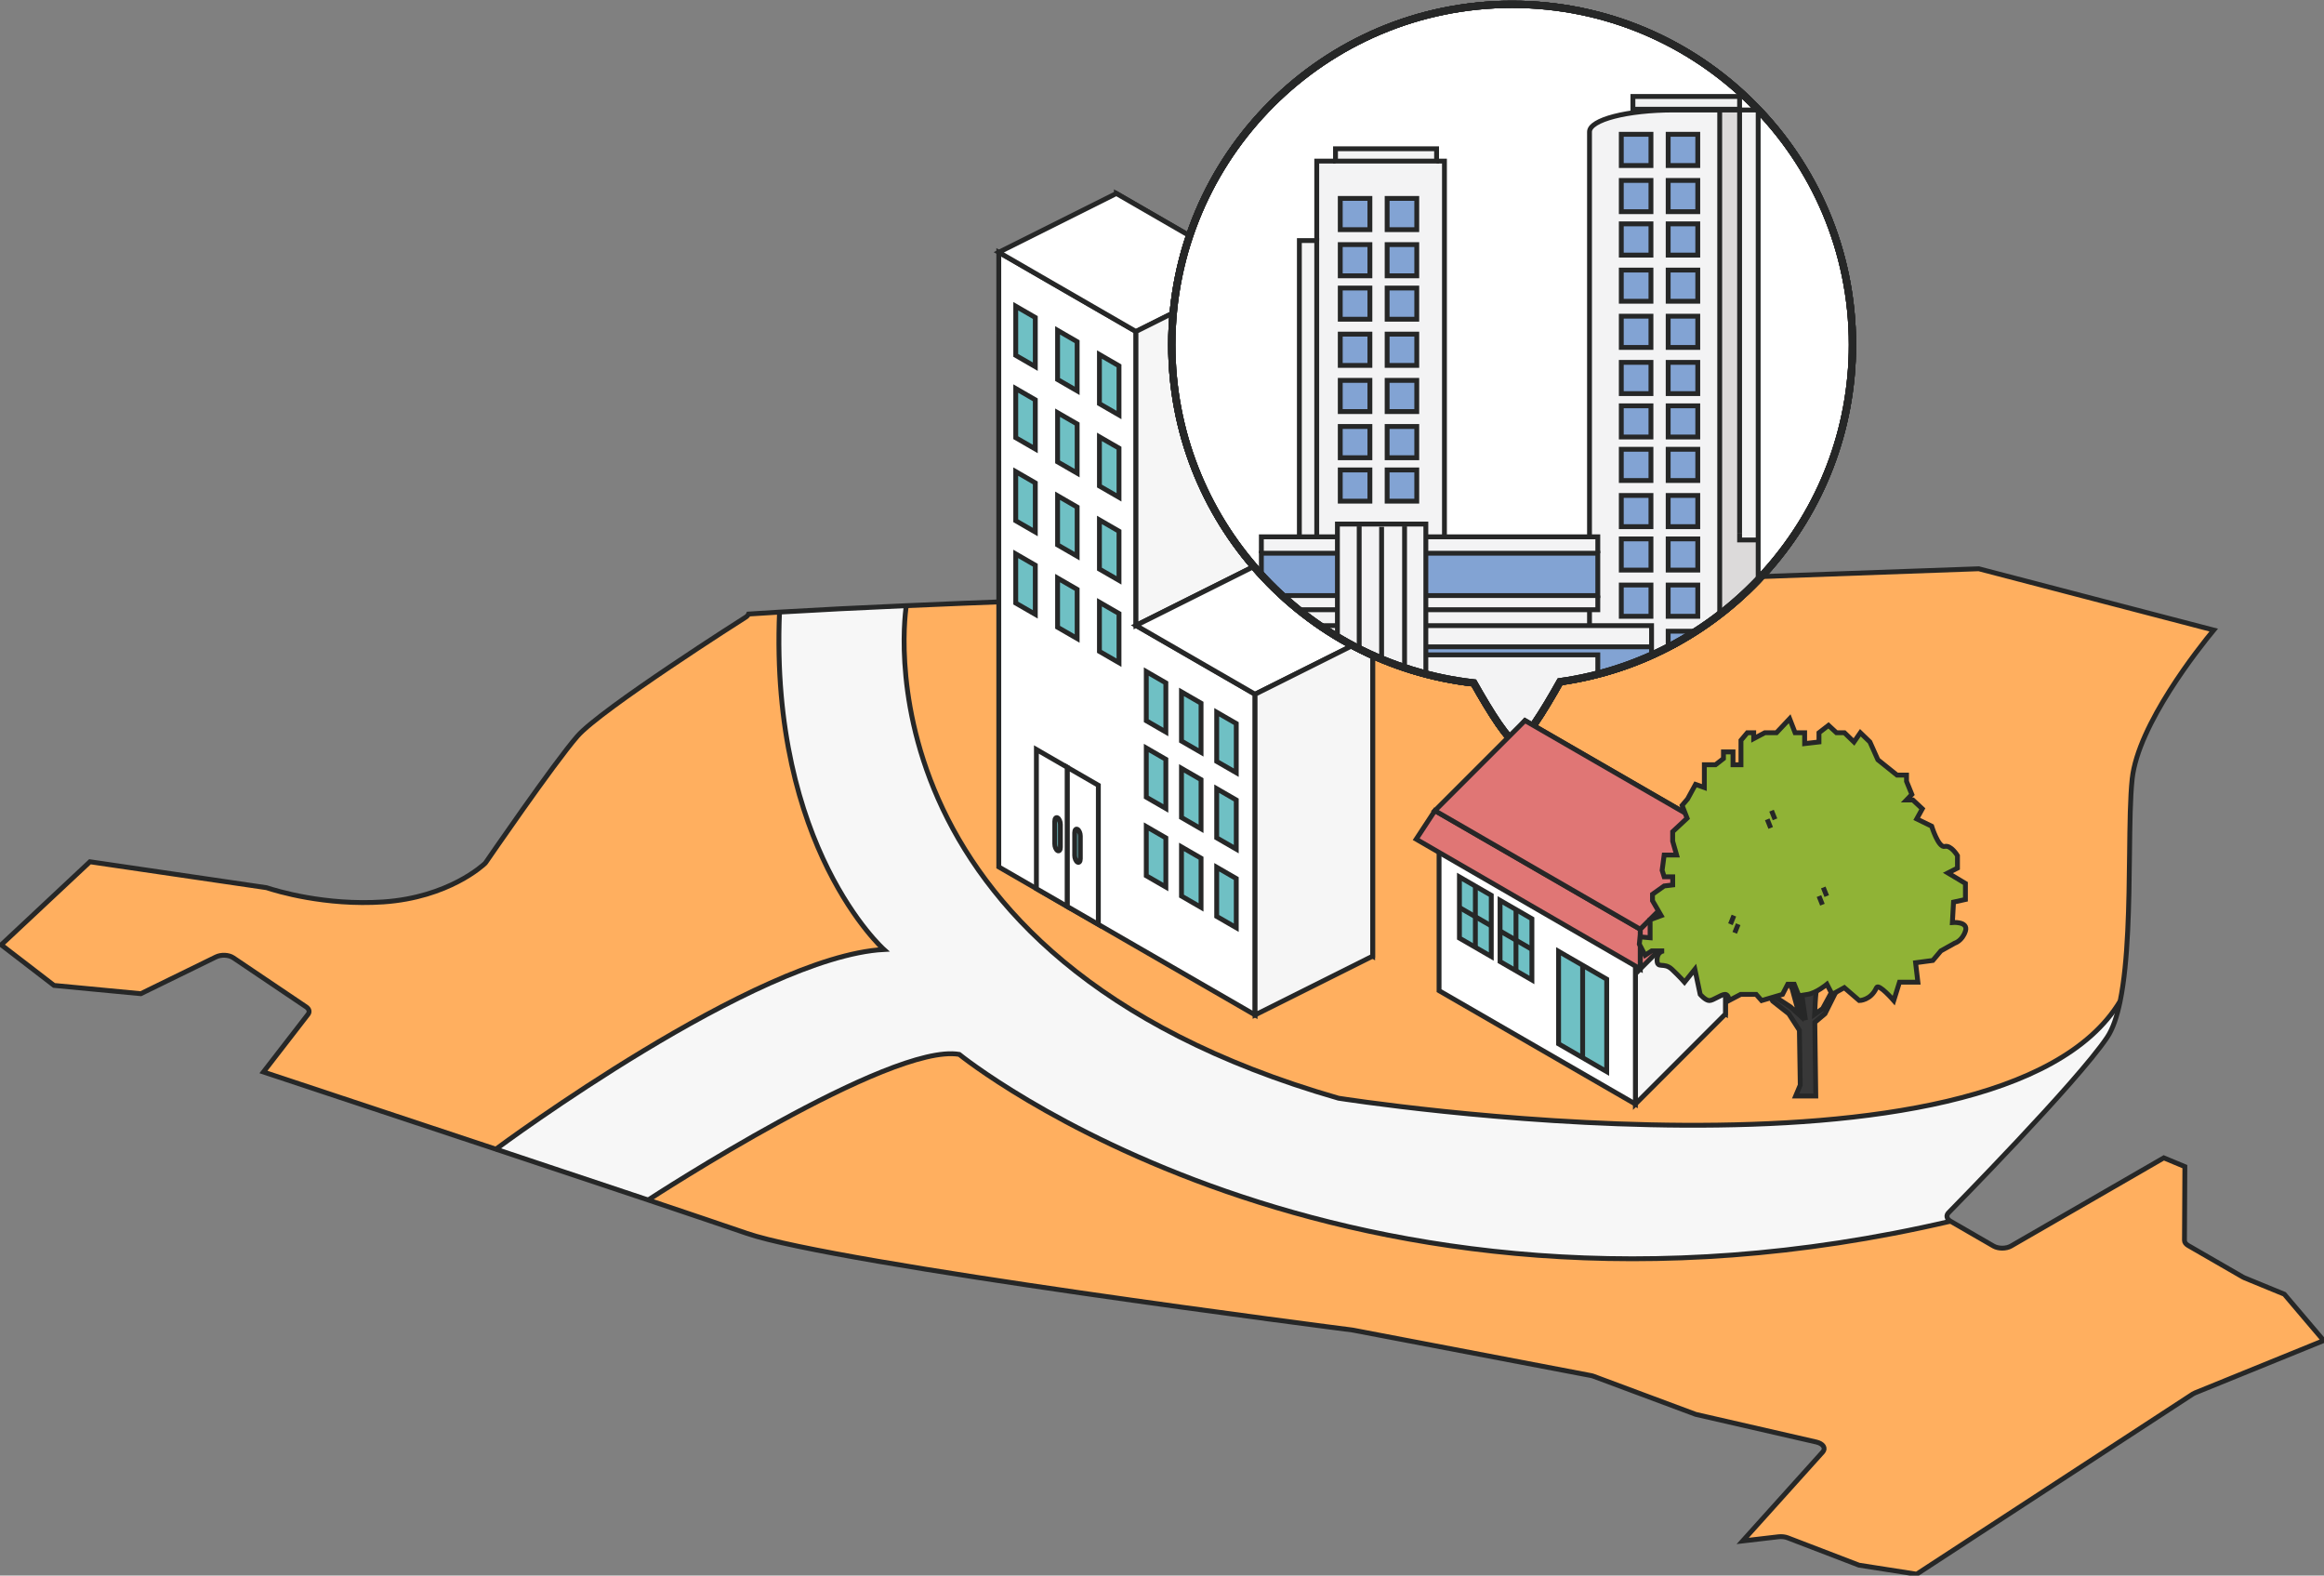 <?xml version="1.0" encoding="utf-8"?>
<!-- Generator: Adobe Illustrator 14.0.0, SVG Export Plug-In  -->
<!DOCTYPE svg PUBLIC "-//W3C//DTD SVG 1.1//EN" "http://www.w3.org/Graphics/SVG/1.1/DTD/svg11.dtd">
<svg version="1.1"
	 xmlns="http://www.w3.org/2000/svg" xmlns:xlink="http://www.w3.org/1999/xlink" xmlns:a="http://ns.adobe.com/AdobeSVGViewerExtensions/3.0/"
	 x="0px" y="0px" width="478px" height="324px" viewBox="0.521 -0.135 478 324" enable-background="new 0.521 -0.135 478 324"
	 xml:space="preserve">
<rect x="0.521" y="-0.135" width="478" height="324" fill="#808080" stroke="none"/>
<defs>
</defs>
<g id="XMLID_2_">
	<g>
		<path fill="#FFAF5F" d="M470.361,266.005l8.09,9.53l-26.46,10.76c-0.17,0.07-0.31,0.141-0.45,0.23l-56.81,37.05l-11.851-1.85
			l-14.67-5.63c-0.56-0.21-1.25-0.29-1.909-0.21l-7.351,0.859l16.47-18.3c0.33-0.37,0.381-0.8,0.131-1.19
			c-0.25-0.39-0.771-0.689-1.431-0.85l-24.81-5.69l-21.061-7.85c-0.18-0.06-0.37-0.12-0.58-0.15l-48.83-9.319
			c-0.079-0.021-0.17-0.03-0.25-0.04c-1.06-0.141-106.279-13.58-124.479-19.87c-4.14-1.43-11.43-3.89-20.27-6.86
			c0.9-0.59,49.77-32.39,63.98-29.939c0,0,78.27,63.63,203.88,34.31l8.851,5.11c0.989,0.569,2.6,0.569,3.6-0.01l31.42-18.131
			l4.33,1.801l-0.08,15.17c0,0.39,0.27,0.76,0.74,1.04l11.25,6.489c0.1,0.061,0.2,0.11,0.319,0.16L470.361,266.005z"/>
		<path fill="#FFAF5F" d="M407.512,116.826l48.319,12.61c-2.95,3.57-15.569,19.4-16.77,30.63c-0.4,3.77-0.471,9.21-0.54,15.5
			c-0.12,10.1-0.25,21.979-1.931,30.17c-24.899,41.439-160.77,19.96-160.77,19.96c-101-29.03-88.89-101.28-88.89-101.28
			c29.57-1.31,65.32-2.39,93.331-3.03L407.512,116.826z"/>
		<path fill="#F7F7F7" d="M436.591,205.736c-0.64,3.13-1.5,5.71-2.67,7.45c-6.17,9.21-32.359,35.779-32.619,36.05
			c-0.57,0.57-0.4,1.29,0.399,1.76c-125.61,29.32-203.88-34.31-203.88-34.31c-14.21-2.45-63.08,29.35-63.98,29.939
			c-9.35-3.12-20.42-6.819-31.33-10.45c0.86-0.64,53.53-39.63,79.81-41.06c0,0-23.5-20.94-21.47-69.38
			c7.75-0.46,16.6-0.91,26.08-1.32c0,0-12.11,72.25,88.89,101.28C275.821,225.696,411.691,247.175,436.591,205.736z"/>
		<path fill="#FFAF5F" d="M160.851,125.736c-2.03,48.439,21.47,69.38,21.47,69.38c-26.28,1.43-78.95,40.42-79.81,41.06
			c-0.01,0-0.01,0-0.01,0c-21.04-7-41.47-13.77-47.8-15.869l9.16-11.841c0.41-0.52,0.26-1.119-0.38-1.55l-14.99-10.1
			c-0.92-0.62-2.5-0.69-3.57-0.16l-15.44,7.55l-17.85-1.7l-10.86-8.35l18.25-17.08l36.32,5.33c2.02,0.67,12.05,3.73,24.01,2.93
			c13.47-0.92,20.59-7.609,20.89-7.89c0.07-0.07,0.13-0.15,0.19-0.22c0.14-0.2,13.91-20.291,18.85-25.97
			c4.83-5.55,34.31-24.29,34.61-24.47c0.3-0.19,0.49-0.42,0.59-0.65C156.511,126.006,158.631,125.866,160.851,125.736z"/>
	</g>
	<g>
		<path fill="none" stroke="#262727" d="M102.511,236.175c10.91,3.631,21.98,7.33,31.33,10.45c8.84,2.971,16.13,5.431,20.27,6.86
			c18.2,6.29,123.42,19.729,124.479,19.87c0.08,0.01,0.171,0.02,0.25,0.04l48.83,9.319c0.21,0.03,0.4,0.091,0.58,0.15l21.061,7.85
			l24.81,5.69c0.66,0.16,1.181,0.46,1.431,0.85c0.25,0.391,0.199,0.82-0.131,1.19l-16.47,18.3l7.351-0.859
			c0.659-0.08,1.35,0,1.909,0.21l14.67,5.63l11.851,1.85l56.81-37.05c0.141-0.09,0.28-0.16,0.45-0.23l26.46-10.76l-8.09-9.53
			l-8.23-3.38c-0.119-0.05-0.22-0.1-0.319-0.16l-11.25-6.489c-0.471-0.28-0.74-0.65-0.74-1.04l0.08-15.17l-4.33-1.801l-31.42,18.131
			c-1,0.579-2.61,0.579-3.6,0.01l-8.851-5.11c-0.8-0.47-0.97-1.189-0.399-1.76c0.26-0.271,26.449-26.84,32.619-36.05
			c1.17-1.74,2.03-4.32,2.67-7.45c1.681-8.19,1.811-20.07,1.931-30.17c0.069-6.29,0.14-11.73,0.54-15.5
			c1.2-11.23,13.819-27.06,16.77-30.63l-48.319-12.61l-127.25,4.56c-28.011,0.64-63.76,1.72-93.331,3.03
			c-9.48,0.41-18.33,0.86-26.08,1.32c-2.22,0.13-4.34,0.27-6.37,0.4c-0.1,0.23-0.29,0.46-0.59,0.65
			c-0.3,0.18-29.78,18.92-34.61,24.47c-4.94,5.68-18.71,25.77-18.85,25.97c-0.06,0.069-0.12,0.149-0.19,0.22
			c-0.3,0.28-7.42,6.97-20.89,7.89c-11.96,0.801-21.99-2.26-24.01-2.93l-36.32-5.33l-18.25,17.08l10.86,8.35l17.85,1.7l15.44-7.55
			c1.07-0.53,2.65-0.46,3.57,0.16l14.99,10.1c0.64,0.431,0.79,1.03,0.38,1.55l-9.16,11.841c6.33,2.1,26.76,8.869,47.8,15.869"/>
		<path fill="none" stroke="#262727" d="M186.931,124.416c0,0-12.11,72.25,88.89,101.28c0,0,135.87,21.479,160.77-19.96"/>
		<path fill="none" stroke="#262727" d="M133.831,246.636c0,0,0,0,0.01-0.011c0.9-0.59,49.77-32.39,63.98-29.939
			c0,0,78.27,63.63,203.88,34.31"/>
		<path fill="none" stroke="#262727" d="M102.501,236.175c0,0,0,0,0.01,0c0.86-0.64,53.53-39.63,79.81-41.06
			c0,0-23.5-20.94-21.47-69.38"/>
	</g>
</g>
<polygon fill="#FFFFFF" stroke="#262727" points="258.35,116.39 258.35,55.943 230.136,39.653 230.135,166.046 258.35,182.335 
	282.849,196.482 282.849,130.534 "/>
<polygon fill="#FFFFFF" stroke="#262727" points="234.166,128.481 234.166,68.035 205.951,51.745 205.95,178.138 234.166,194.429 
	258.665,208.572 258.665,142.626 "/>
<polygon fill="#6FC0C4" stroke="#262727" points="213.462,92.194 209.44,89.872 209.44,79.763 213.462,82.086 "/>
<polygon fill="#6FC0C4" stroke="#262727" points="222.069,97.163 218.046,94.84 218.046,84.733 222.069,87.055 "/>
<polygon fill="#6FC0C4" stroke="#262727" points="230.677,102.132 226.653,99.81 226.653,89.702 230.677,92.024 "/>
<polygon fill="#FFFFFF" stroke="#262727" points="220.058,186.285 213.688,182.605 213.688,153.987 220.058,157.666 "/>
<polygon fill="#FFFFFF" stroke="#262727" points="226.429,189.962 220.058,186.285 220.058,157.666 226.429,161.344 "/>
<polygon fill="#6FC0C4" stroke="#262727" points="213.462,75.265 209.44,72.942 209.44,62.834 213.462,65.157 "/>
<polygon fill="#6FC0C4" stroke="#262727" points="222.069,80.235 218.046,77.912 218.046,67.803 222.069,70.126 "/>
<polygon fill="#6FC0C4" stroke="#262727" points="230.677,85.204 226.653,82.881 226.653,72.772 230.677,75.096 "/>
<polygon fill="#6FC0C4" stroke="#262727" points="213.462,126.202 209.438,123.879 209.438,113.772 213.462,116.095 "/>
<polygon fill="#6FC0C4" stroke="#262727" points="222.069,131.171 218.046,128.849 218.046,118.742 222.069,121.064 "/>
<polygon fill="#6FC0C4" stroke="#262727" points="230.677,136.141 226.653,133.818 226.653,123.71 230.677,126.033 "/>
<polygon fill="#6FC0C4" stroke="#262727" points="213.462,109.274 209.438,106.951 209.438,96.843 213.462,99.166 "/>
<polygon fill="#6FC0C4" stroke="#262727" points="222.069,114.243 218.046,111.919 218.046,101.812 222.069,104.134 "/>
<polygon fill="#6FC0C4" stroke="#262727" points="230.677,119.212 226.653,116.89 226.653,106.782 230.677,109.104 "/>
<path fill="#6FC0C4" stroke="#262727" d="M218.625,174.095c0,0.564-0.259,0.875-0.579,0.689l0,0
	c-0.319-0.184-0.579-0.793-0.578-1.357l-0.001-4.688c0.001-0.566,0.26-0.873,0.579-0.689l0,0c0.32,0.184,0.579,0.793,0.579,1.357
	V174.095z"/>
<path fill="#6FC0C4" stroke="#262727" d="M222.721,176.46c0,0.564-0.259,0.873-0.579,0.689l0,0
	c-0.319-0.184-0.579-0.793-0.579-1.357v-4.688c0-0.564,0.26-0.875,0.579-0.689l0,0c0.32,0.184,0.579,0.793,0.579,1.357V176.46z"/>
<polygon fill="#6FC0C4" stroke="#262727" points="240.312,166.117 236.288,163.794 236.29,153.686 240.313,156.009 "/>
<polygon fill="#6FC0C4" stroke="#262727" points="247.554,170.298 243.53,167.974 243.53,157.867 247.554,160.189 "/>
<polygon fill="#6FC0C4" stroke="#262727" points="254.796,174.48 250.772,172.156 250.772,162.048 254.796,164.371 "/>
<polygon fill="#6FC0C4" stroke="#262727" points="240.312,150.397 236.288,148.074 236.288,137.967 240.312,140.29 "/>
<polygon fill="#6FC0C4" stroke="#262727" points="247.554,154.579 243.53,152.256 243.53,142.148 247.554,144.471 "/>
<polygon fill="#6FC0C4" stroke="#262727" points="254.796,158.76 250.772,156.438 250.772,146.33 254.796,148.653 "/>
<polygon fill="#6FC0C4" stroke="#262727" points="240.312,182.273 236.288,179.951 236.288,169.841 240.312,172.164 "/>
<polygon fill="#6FC0C4" stroke="#262727" points="247.554,186.453 243.53,184.13 243.53,174.021 247.554,176.345 "/>
<polygon fill="#6FC0C4" stroke="#262727" points="254.796,190.636 250.772,188.312 250.772,178.203 254.796,180.527 "/>
<polygon fill="#FFFFFF" stroke="#262727" points="205.951,51.745 230.136,39.653 258.35,55.943 234.166,68.035 "/>
<polygon fill="#F6F6F6" stroke="#262727" points="234.166,128.481 258.35,116.39 258.35,55.943 234.166,68.035 "/>
<polygon fill="#FFFFFF" stroke="#262727" points="258.665,142.626 282.849,130.534 258.35,116.39 234.166,128.481 "/>
<polygon fill="#F6F6F6" stroke="#262727" points="258.665,142.626 258.665,208.572 282.849,196.482 282.849,130.534 "/>
<path fill="#FFFFFF" stroke="#262727" stroke-width="1.5" d="M311.534,0.75c-38.66,0-70,31.34-70,70.001
	c0,35.995,27.169,65.639,62.119,69.555c3.409,6.056,7.285,12.266,8.795,12.18h0.001l0,0c1.53,0.087,5.492-6.296,8.935-12.428
	c33.997-4.789,60.15-33.991,60.15-69.307C381.534,32.09,350.194,0.75,311.534,0.75z"/>
<path fill="#FFFFFF" stroke="#262727" stroke-width="1.5" d="M311.534,0.75c-38.66,0-70,31.34-70,70.001
	c0,35.995,27.169,65.639,62.119,69.555c3.409,6.056,7.285,12.266,8.795,12.18h0.001l0,0c1.53,0.087,5.492-6.296,8.935-12.428
	c33.997-4.789,60.15-33.991,60.15-69.307C381.534,32.09,350.194,0.75,311.534,0.75z"/>
<g>
	<defs>
		<path id="SVGID_1_" d="M311.534,0.75c-38.66,0-70,31.34-70,70.001c0,35.995,27.169,65.639,62.119,69.555
			c3.409,6.056,7.285,12.266,8.795,12.18h0.001l0,0c1.53,0.087,5.492-6.296,8.935-12.428c33.997-4.789,60.15-33.991,60.15-69.307
			C381.534,32.09,350.194,0.75,311.534,0.75z"/>
	</defs>
	<clipPath id="SVGID_2_">
		<use xlink:href="#SVGID_1_"  overflow="visible"/>
	</clipPath>
	<g id="XMLID_1_" clip-path="url(#SVGID_2_)">
		<g>
			<polygon fill="#DCDADA" points="362.144,110.9 362.144,158.576 354.231,158.576 354.231,22.482 358.321,22.482 358.321,109.605 
				358.321,110.564 358.321,110.9 359.398,110.9 			"/>
			<polygon fill="#F3F3F4" points="362.144,26.97 362.144,110.9 359.398,110.9 358.321,110.9 358.321,110.564 358.321,109.605 
				358.321,22.482 362.144,22.482 			"/>
			<rect x="336.379" y="19.706" fill="#F1F1F1" width="21.942" height="2.621"/>
			<path fill="#F3F3F4" d="M354.231,22.482v136.093h-14.018v-3.915V132.88v-4.364h-12.762v-3.268h1.706v-2.913v-8.708v-3.368h-1.706
				V26.97c0-2.478,7.769-4.488,17.349-4.488H354.231z M349.719,154.499v-6.405h-6.088v6.405H349.719z M349.719,145.572v-6.424
				h-6.088v6.424H349.719z M349.719,136.08v-6.418h-6.088v6.418H349.719z M349.719,126.599v-6.431h-6.088v6.431H349.719z
				 M349.719,117.1v-6.417h-6.088v6.417H349.719z M349.719,108.167v-6.417h-6.088v6.417H349.719z M349.719,98.681v-6.43h-6.088v6.43
				H349.719z M349.719,89.729v-6.412h-6.088v6.412H349.719z M349.719,80.803v-6.424h-6.088v6.424H349.719z M349.719,71.31v-6.424
				h-6.088v6.424H349.719z M349.719,61.817v-6.417h-6.088v6.417H349.719z M349.719,52.324V45.9h-6.088v6.424H349.719z
				 M349.719,43.398v-6.424h-6.088v6.424H349.719z M349.719,33.905v-6.424h-6.088v6.424H349.719z M340.089,126.599v-6.431h-6.101
				v6.431H340.089z M340.089,117.1v-6.417h-6.101v6.417H340.089z M340.089,108.167v-6.417h-6.101v6.417H340.089z M340.089,98.681
				v-6.43h-6.101v6.43H340.089z M340.089,89.729v-6.412h-6.101v6.412H340.089z M340.089,80.803v-6.424h-6.101v6.424H340.089z
				 M340.089,71.31v-6.424h-6.101v6.424H340.089z M340.089,61.817v-6.417h-6.101v6.417H340.089z M340.089,52.324V45.9h-6.101v6.424
				H340.089z M340.089,43.398v-6.424h-6.101v6.424H340.089z M340.089,33.905v-6.424h-6.101v6.424H340.089z"/>
			<rect x="343.631" y="148.093" fill="#82A3D3" width="6.088" height="6.405"/>
			<rect x="343.631" y="139.148" fill="#82A3D3" width="6.088" height="6.424"/>
			<rect x="343.631" y="129.662" fill="#82A3D3" width="6.088" height="6.418"/>
			<rect x="343.631" y="120.168" fill="#82A3D3" width="6.088" height="6.431"/>
			<rect x="343.631" y="110.682" fill="#82A3D3" width="6.088" height="6.417"/>
			<rect x="343.631" y="101.75" fill="#82A3D3" width="6.088" height="6.417"/>
			<rect x="343.631" y="92.25" fill="#82A3D3" width="6.088" height="6.43"/>
			<rect x="343.631" y="83.317" fill="#82A3D3" width="6.088" height="6.412"/>
			<rect x="343.631" y="74.379" fill="#82A3D3" width="6.088" height="6.424"/>
			<rect x="343.631" y="64.886" fill="#82A3D3" width="6.088" height="6.424"/>
			<rect x="343.631" y="55.399" fill="#82A3D3" width="6.088" height="6.417"/>
			<rect x="343.631" y="45.9" fill="#82A3D3" width="6.088" height="6.424"/>
			<rect x="343.631" y="36.974" fill="#82A3D3" width="6.088" height="6.424"/>
			<rect x="343.631" y="27.481" fill="#82A3D3" width="6.088" height="6.424"/>
			<polygon fill="#FFFFFF" points="340.214,154.661 340.214,158.576 327.452,158.576 293.788,158.576 293.788,154.661 			"/>
			<polygon fill="#F3F3F4" points="340.214,128.516 340.214,132.88 293.788,132.88 293.788,128.516 327.452,128.516 			"/>
			<rect x="333.988" y="120.168" fill="#82A3D3" width="6.101" height="6.431"/>
			<rect x="333.988" y="110.682" fill="#82A3D3" width="6.101" height="6.417"/>
			<rect x="333.988" y="101.75" fill="#82A3D3" width="6.101" height="6.417"/>
			<rect x="333.988" y="92.25" fill="#82A3D3" width="6.101" height="6.43"/>
			<rect x="333.988" y="83.317" fill="#82A3D3" width="6.101" height="6.412"/>
			<rect x="333.988" y="74.379" fill="#82A3D3" width="6.101" height="6.424"/>
			<rect x="333.988" y="64.886" fill="#82A3D3" width="6.101" height="6.424"/>
			<rect x="333.988" y="55.399" fill="#82A3D3" width="6.101" height="6.417"/>
			<rect x="333.988" y="45.9" fill="#82A3D3" width="6.101" height="6.424"/>
			<rect x="333.988" y="36.974" fill="#82A3D3" width="6.101" height="6.424"/>
			<rect x="333.988" y="27.481" fill="#82A3D3" width="6.101" height="6.424"/>
			<rect x="293.788" y="134.529" fill="#F3F3F4" width="35.37" height="18.476"/>
			<polygon fill="#82A3D3" points="329.158,134.529 293.788,134.529 293.788,132.88 340.214,132.88 340.214,154.661 
				293.788,154.661 293.788,153.005 329.158,153.005 			"/>
			<polygon fill="#F3F3F4" points="329.158,122.335 329.158,125.248 327.452,125.248 293.788,125.248 293.788,122.335 			"/>
			<rect x="293.788" y="113.626" fill="#82A3D3" width="35.37" height="8.708"/>
			<polygon fill="#F3F3F4" points="327.452,110.259 329.158,110.259 329.158,113.626 293.788,113.626 293.788,110.259 
				297.617,110.259 			"/>
			<rect x="293.788" y="125.248" fill="#F3F3F4" width="33.664" height="3.268"/>
			<path fill="#F3F3F4" d="M297.617,32.996v77.263h-3.829v-2.627h-4.376h-4.725h-4.606H275.6v2.627h-4.252V49.336v-16.34h3.859
				h20.791H297.617z M291.921,102.926v-6.424h-6.094v6.424H291.921z M291.921,93.993v-6.424h-6.094v6.424H291.921z M291.921,84.494
				v-6.412h-6.094v6.412H291.921z M291.921,75.007v-6.43h-6.094v6.43H291.921z M291.921,65.508v-6.412h-6.094v6.412H291.921z
				 M291.921,56.582v-6.418h-6.094v6.418H291.921z M291.921,47.095v-6.43h-6.094v6.43H291.921z M282.279,102.926v-6.424h-6.095
				v6.424H282.279z M282.279,93.993v-6.424h-6.095v6.424H282.279z M282.279,84.494v-6.412h-6.095v6.412H282.279z M282.279,75.007
				v-6.43h-6.095v6.43H282.279z M282.279,65.508v-6.412h-6.095v6.412H282.279z M282.279,56.582v-6.418h-6.095v6.418H282.279z
				 M282.279,47.095v-6.43h-6.095v6.43H282.279z"/>
			<rect x="275.207" y="30.456" fill="#F3F3F4" width="20.791" height="2.54"/>
			<polygon fill="#F3F3F4" points="293.788,154.661 293.788,158.576 289.412,158.576 289.412,158.477 289.412,108.092 
				289.412,107.632 293.788,107.632 293.788,110.259 293.788,113.626 293.788,122.335 293.788,125.248 293.788,128.516 
				293.788,132.88 293.788,134.529 293.788,153.005 			"/>
			<rect x="285.827" y="96.502" fill="#82A3D3" width="6.094" height="6.424"/>
			<rect x="285.827" y="87.569" fill="#82A3D3" width="6.094" height="6.424"/>
			<rect x="285.827" y="78.083" fill="#82A3D3" width="6.094" height="6.412"/>
			<rect x="285.827" y="68.577" fill="#82A3D3" width="6.094" height="6.43"/>
			<rect x="285.827" y="59.097" fill="#82A3D3" width="6.094" height="6.412"/>
			<rect x="285.827" y="50.164" fill="#82A3D3" width="6.094" height="6.418"/>
			<rect x="285.827" y="40.665" fill="#82A3D3" width="6.094" height="6.43"/>
			<polygon fill="#F3F3F4" points="289.412,158.477 289.412,158.576 284.688,158.576 284.688,108.205 284.688,107.632 
				289.412,107.632 289.412,108.092 			"/>
			<polygon fill="#F3F3F4" points="284.688,108.205 284.688,158.576 280.081,158.576 280.081,158.477 280.081,108.092 
				280.081,107.632 284.688,107.632 			"/>
			<rect x="276.185" y="96.502" fill="#82A3D3" width="6.095" height="6.424"/>
			<rect x="276.185" y="87.569" fill="#82A3D3" width="6.095" height="6.424"/>
			<rect x="276.185" y="78.083" fill="#82A3D3" width="6.095" height="6.412"/>
			<rect x="276.185" y="68.577" fill="#82A3D3" width="6.095" height="6.43"/>
			<rect x="276.185" y="59.097" fill="#82A3D3" width="6.095" height="6.412"/>
			<rect x="276.185" y="50.164" fill="#82A3D3" width="6.095" height="6.418"/>
			<rect x="276.185" y="40.665" fill="#82A3D3" width="6.095" height="6.43"/>
			<polygon fill="#F3F3F4" points="280.081,158.477 280.081,158.576 275.6,158.576 275.6,154.661 275.6,153.005 275.6,134.529 
				275.6,132.88 275.6,128.516 275.6,125.248 275.6,122.335 275.6,113.626 275.6,110.259 275.6,107.632 280.081,107.632 
				280.081,108.092 			"/>
			<rect x="259.957" y="154.661" fill="#FFFFFF" width="15.643" height="3.915"/>
			<rect x="266.754" y="134.529" fill="#F3F3F4" width="8.846" height="18.476"/>
			<polygon fill="#F3F3F4" points="275.6,128.516 275.6,132.88 259.957,132.88 259.957,128.516 262.646,128.516 			"/>
			<rect x="262.646" y="125.248" fill="#F3F3F4" width="12.954" height="3.268"/>
			<polygon fill="#F3F3F4" points="275.6,122.335 275.6,125.248 262.646,125.248 259.957,125.248 259.957,122.335 			"/>
			<rect x="259.957" y="113.626" fill="#82A3D3" width="15.643" height="8.708"/>
			<polygon fill="#F3F3F4" points="275.6,110.259 275.6,113.626 259.957,113.626 259.957,110.259 267.775,110.259 271.348,110.259 
							"/>
			<rect x="267.775" y="49.336" fill="#F3F3F4" width="3.572" height="60.922"/>
			<polygon fill="#82A3D3" points="275.6,154.661 259.957,154.661 259.957,132.88 275.6,132.88 275.6,134.529 266.754,134.529 
				266.754,153.005 275.6,153.005 			"/>
		</g>
		<g>
			<rect x="336.379" y="19.706" fill="none" stroke="#262727" width="21.942" height="2.621"/>
			<polyline fill="none" stroke="#262727" points="295.998,32.996 297.617,32.996 297.617,110.259 			"/>
			<polyline fill="none" stroke="#262727" points="271.348,49.336 271.348,32.996 275.207,32.996 			"/>
			<path fill="none" stroke="#262727" d="M340.214,158.576h14.018h7.912V110.9V26.97v-4.488h-3.822h-4.09h-9.431
				c-9.58,0-17.349,2.01-17.349,4.488v83.289"/>
			<line fill="none" stroke="#262727" x1="327.452" y1="125.248" x2="327.452" y2="128.516"/>
			<line fill="none" stroke="#262727" x1="354.231" y1="22.482" x2="354.231" y2="158.576"/>
			<line fill="none" stroke="#262727" x1="358.321" y1="22.482" x2="358.321" y2="109.605"/>
			<polyline fill="none" stroke="#262727" points="358.321,109.605 358.321,110.564 358.321,110.9 359.398,110.9 362.144,110.9 			
				"/>
			<polyline fill="none" stroke="#262727" points="275.6,158.576 275.6,154.661 275.6,153.005 275.6,134.529 275.6,132.88 
				275.6,128.516 275.6,125.248 275.6,122.335 275.6,113.626 275.6,110.259 275.6,107.632 280.081,107.632 284.688,107.632 
				289.412,107.632 293.788,107.632 293.788,110.259 293.788,113.626 293.788,122.335 293.788,125.248 293.788,128.516 
				293.788,132.88 293.788,134.529 293.788,153.005 293.788,154.661 293.788,158.576 			"/>
			<line fill="none" stroke="#262727" x1="271.348" y1="110.259" x2="275.6" y2="110.259"/>
			<polyline fill="none" stroke="#262727" points="259.957,113.626 259.957,110.259 267.775,110.259 			"/>
			<polyline fill="none" stroke="#262727" points="275.6,125.248 262.646,125.248 259.957,125.248 259.957,122.335 			"/>
			<polyline fill="none" stroke="#262727" points="329.158,122.335 329.158,125.248 327.452,125.248 293.788,125.248 			"/>
			<polyline fill="none" stroke="#262727" points="293.788,110.259 297.617,110.259 327.452,110.259 329.158,110.259 
				329.158,113.626 			"/>
			<polyline fill="none" stroke="#262727" points="293.788,128.516 327.452,128.516 340.214,128.516 340.214,132.88 
				340.214,154.661 340.214,158.576 327.452,158.576 293.788,158.576 289.412,158.576 284.688,158.576 280.081,158.576 
				275.6,158.576 259.957,158.576 259.957,154.661 259.957,132.88 259.957,128.516 262.646,128.516 275.6,128.516 			"/>
			<polyline fill="none" stroke="#262727" points="275.6,122.335 259.957,122.335 259.957,113.626 275.6,113.626 			"/>
			<polyline fill="none" stroke="#262727" points="293.788,113.626 329.158,113.626 329.158,122.335 293.788,122.335 			"/>
			<line fill="none" stroke="#262727" x1="293.788" y1="132.88" x2="340.214" y2="132.88"/>
			<line fill="none" stroke="#262727" x1="259.957" y1="132.88" x2="275.6" y2="132.88"/>
			<line fill="none" stroke="#262727" x1="293.788" y1="154.661" x2="340.214" y2="154.661"/>
			<line fill="none" stroke="#262727" x1="259.957" y1="154.661" x2="275.6" y2="154.661"/>
			<line fill="none" stroke="#262727" x1="289.412" y1="108.092" x2="289.412" y2="158.477"/>
			<line fill="none" stroke="#262727" x1="280.081" y1="108.092" x2="280.081" y2="158.477"/>
			<polyline fill="none" stroke="#262727" points="284.688,108.205 284.688,158.576 284.688,158.595 			"/>
			<rect x="267.775" y="49.336" fill="none" stroke="#262727" width="3.572" height="60.922"/>
			<rect x="275.207" y="30.456" fill="none" stroke="#262727" width="20.791" height="2.54"/>
			<polyline fill="none" stroke="#262727" points="275.6,153.005 266.754,153.005 266.754,134.529 275.6,134.529 			"/>
			<polyline fill="none" stroke="#262727" points="293.788,134.529 329.158,134.529 329.158,153.005 293.788,153.005 			"/>
			<rect x="276.185" y="40.665" fill="none" stroke="#262727" width="6.095" height="6.43"/>
			<rect x="285.827" y="40.665" fill="none" stroke="#262727" width="6.094" height="6.43"/>
			<rect x="276.185" y="50.164" fill="none" stroke="#262727" width="6.095" height="6.418"/>
			<rect x="285.827" y="50.164" fill="none" stroke="#262727" width="6.094" height="6.418"/>
			<rect x="276.185" y="59.097" fill="none" stroke="#262727" width="6.095" height="6.412"/>
			<rect x="285.827" y="59.097" fill="none" stroke="#262727" width="6.094" height="6.412"/>
			<rect x="276.185" y="68.577" fill="none" stroke="#262727" width="6.095" height="6.43"/>
			<rect x="285.827" y="68.577" fill="none" stroke="#262727" width="6.094" height="6.43"/>
			<rect x="276.185" y="78.083" fill="none" stroke="#262727" width="6.095" height="6.412"/>
			<rect x="285.827" y="78.083" fill="none" stroke="#262727" width="6.094" height="6.412"/>
			<rect x="276.185" y="87.569" fill="none" stroke="#262727" width="6.095" height="6.424"/>
			<rect x="285.827" y="87.569" fill="none" stroke="#262727" width="6.094" height="6.424"/>
			<rect x="276.185" y="96.502" fill="none" stroke="#262727" width="6.095" height="6.424"/>
			<rect x="285.827" y="96.502" fill="none" stroke="#262727" width="6.094" height="6.424"/>
			<rect x="333.988" y="27.481" fill="none" stroke="#262727" width="6.101" height="6.424"/>
			<rect x="343.631" y="27.481" fill="none" stroke="#262727" width="6.088" height="6.424"/>
			<rect x="333.988" y="36.974" fill="none" stroke="#262727" width="6.101" height="6.424"/>
			<rect x="343.631" y="36.974" fill="none" stroke="#262727" width="6.088" height="6.424"/>
			<rect x="333.988" y="45.9" fill="none" stroke="#262727" width="6.101" height="6.424"/>
			<rect x="343.631" y="45.9" fill="none" stroke="#262727" width="6.088" height="6.424"/>
			<rect x="333.988" y="55.399" fill="none" stroke="#262727" width="6.101" height="6.417"/>
			<rect x="343.631" y="55.399" fill="none" stroke="#262727" width="6.088" height="6.417"/>
			<rect x="333.988" y="64.886" fill="none" stroke="#262727" width="6.101" height="6.424"/>
			<rect x="343.631" y="64.886" fill="none" stroke="#262727" width="6.088" height="6.424"/>
			<rect x="333.988" y="74.379" fill="none" stroke="#262727" width="6.101" height="6.424"/>
			<rect x="343.631" y="74.379" fill="none" stroke="#262727" width="6.088" height="6.424"/>
			<rect x="333.988" y="83.317" fill="none" stroke="#262727" width="6.101" height="6.412"/>
			<rect x="343.631" y="83.317" fill="none" stroke="#262727" width="6.088" height="6.412"/>
			<rect x="333.988" y="92.25" fill="none" stroke="#262727" width="6.101" height="6.43"/>
			<rect x="343.631" y="92.25" fill="none" stroke="#262727" width="6.088" height="6.43"/>
			<rect x="333.988" y="101.75" fill="none" stroke="#262727" width="6.101" height="6.417"/>
			<rect x="343.631" y="101.75" fill="none" stroke="#262727" width="6.088" height="6.417"/>
			<rect x="333.988" y="110.682" fill="none" stroke="#262727" width="6.101" height="6.417"/>
			<rect x="343.631" y="110.682" fill="none" stroke="#262727" width="6.088" height="6.417"/>
			<rect x="333.988" y="120.168" fill="none" stroke="#262727" width="6.101" height="6.431"/>
			<rect x="343.631" y="120.168" fill="none" stroke="#262727" width="6.088" height="6.431"/>
			<rect x="343.631" y="129.662" fill="none" stroke="#262727" width="6.088" height="6.418"/>
			<rect x="343.631" y="139.148" fill="none" stroke="#262727" width="6.088" height="6.424"/>
			<rect x="343.631" y="148.093" fill="none" stroke="#262727" width="6.088" height="6.405"/>
			<line fill="none" stroke="#262727" x1="262.646" y1="125.248" x2="262.646" y2="128.516"/>
		</g>
	</g>
	<use xlink:href="#SVGID_1_"  overflow="visible" fill="none" stroke="#262727" stroke-width="1.5"/>
</g>
<path fill="none" stroke="#262727" stroke-width="1.5" d="M311.534,0.75c-38.66,0-70,31.34-70,70.001
	c0,35.995,27.169,65.639,62.119,69.555c3.409,6.056,7.285,12.266,8.795,12.18h0.001l0,0c1.53,0.087,5.492-6.296,8.935-12.428
	c33.997-4.789,60.15-33.991,60.15-69.307C381.534,32.09,350.194,0.75,311.534,0.75z"/>
<path fill="none" stroke="#262727" stroke-width="1.5" d="M311.534,0.75c-38.66,0-70,31.34-70,70.001
	c0,35.995,27.169,65.639,62.119,69.555c3.409,6.056,7.285,12.266,8.795,12.18h0.001l0,0c1.53,0.087,5.492-6.296,8.935-12.428
	c33.997-4.789,60.15-33.991,60.15-69.307C381.534,32.09,350.194,0.75,311.534,0.75z"/>
<polygon fill="#FFFFFF" stroke="#262727" points="355.413,208.375 315.032,185.058 315.032,152.783 355.413,176.097 "/>
<polygon fill="#6FC0C4" stroke="#262727" points="358.833,178.072 355.415,176.097 311.771,150.899 314.177,148.039 
	356.427,172.433 "/>
<polygon fill="#F6F6F6" stroke="#262727" points="336.888,194.623 355.415,176.097 355.413,208.375 336.888,226.9 "/>
<polygon fill="#FFFFFF" stroke="#262727" points="336.888,226.9 296.507,203.585 296.507,171.308 336.888,194.623 "/>
<polyline fill="#E07675" stroke="#262727" points="337.899,190.958 295.651,166.566 291.804,172.433 337.899,199.105 
	337.899,191.31 "/>
<polygon fill="#6FC0C4" stroke="#262727" points="307.247,196.558 300.698,192.777 300.698,180.195 307.247,183.976 "/>
<polygon fill="#6FC0C4" stroke="#262727" points="315.604,201.384 309.054,197.601 309.054,185.017 315.604,188.8 "/>
<line fill="none" stroke="#262727" x1="303.974" y1="182.085" x2="303.974" y2="194.667"/>
<line fill="none" stroke="#262727" x1="300.698" y1="186.486" x2="307.247" y2="190.267"/>
<line fill="none" stroke="#262727" x1="312.329" y1="186.91" x2="312.329" y2="199.492"/>
<line fill="none" stroke="#262727" x1="309.054" y1="191.31" x2="315.604" y2="195.091"/>
<polygon fill="#E07675" stroke="#262727" points="295.651,166.566 314.177,148.039 356.427,172.433 337.899,190.958 "/>
<polygon fill="#E07675" stroke="#262727" points="337.899,190.958 337.899,199.105 358.833,178.072 356.427,172.433 "/>
<polygon fill="#6FC0C4" stroke="#262727" points="330.987,220.232 321.091,214.517 321.091,195.505 330.987,201.222 "/>
<line fill="none" stroke="#262727" x1="326.038" y1="198.365" x2="326.038" y2="217.375"/>
<path fill="#383838" stroke="#262727" d="M362.551,201.357l-3.455-4.256l-1.419-3.072l6.029,6.619l2.011,4.256l3.072,2.01
	l1.803,1.646l-1.447-5.313l-2.837-5.201v-3.074l3.545,8.041l2.011,6.623l-1.143-8.047l1.143-8.271l6.502-2.602
	c0,0-4.139,12.414-4.255,12.887c-0.119,0.473-0.237,2.482-0.237,2.482l-0.118,2.365l1.653-1.184l1.986-3.664l4.636-7.447
	l-0.592,1.063l-5.556,11.115l-2.094,1.771l0.202,15.141h-4.139l0.946-2.254l-0.178-11.27l-2.187-3.389l-3.31-2.604l-2.246-4.373"/>
<path fill="#90B336" stroke="#262727" d="M340.246,195.406h2.566c0,0-1.467,0.004-1.467,1.889c0,1.887,1.406,0.348,3.047,1.891
	s2.602,2.65,2.602,2.65l2.128-2.65l1.092,5.162c0,0,1.075,1.268,1.882,1.268c0.806,0,2.42-1.268,3.225-1.268
	c0.808,0,0.808,1.268,0.808,1.268l2.417-1.268h3.182l1.119,1.268l4.299-1.268l0,0l1.076-2.082h1.344l0.95,2.367c0,0,0,0,1.809-0.285
	s3.96-2.082,3.96-2.082l1.075,2.082l2.5-1.383l3.073,2.65c0,0,2.365,0,3.548-2.65c0.422-0.951,3.546,2.65,3.546,2.65l1.183-3.779
	h3.782l-0.472-3.996l3.546-0.471l1.654-1.963l2.838-1.584c0,0,1.559-0.443,2.214-2.49c0.654-2.049-2.687-1.762-2.687-1.762
	l0.237-4.199l2.449-0.537l0,0v-3.299l-3.602-2.156l1.964-0.998v-2.559c0,0-1.309-2.221-2.62-1.898
	c-1.309,0.32-2.686-4.164-2.686-4.164l-3.072-1.494l1.147-2.084l-1.936-1.807h-1.311l1.095-1.141l-1.095-2.7v-1.28h-1.965
	l-3.928-3.152l-1.637-3.661l-1.965-1.898l-1.311,1.898l-1.964-1.898h-1.637l-1.638-1.516l-1.963,1.516v1.898l-2.949,0.34v-2.238
	h-1.963l-1.119-2.881l-2.711,2.883l-2.391-0.002l-2.292,1.214v-1.214h-1.31l-1.309,1.556v2.389v2.642h-1.638v-2.642h-1.964v1.366
	l-1.638,1.276h-2.291v2.124v2.56l-1.814-0.647l-1.631,2.987l-1.132,1.334l1.027,2.633l-2.969,2.773v1.949l0.818,2.846h-2.564
	l-0.419,3.143l0.419,1.332h1.757v1.68l-1.757,0.209l-2.401,1.705v1.322l1.783,3.078L339.916,189v3.705l-2.054-0.184l-0.166,1.49
	l1.188,2.289L340.246,195.406z"/>
<line fill="#383838" stroke="#262727" x1="375.532" y1="182.361" x2="376.241" y2="184.132"/>
<line fill="#383838" stroke="#262727" x1="374.648" y1="184.132" x2="375.357" y2="185.906"/>
<line fill="#383838" stroke="#262727" x1="357.146" y1="188.146" x2="356.438" y2="189.917"/>
<line fill="#383838" stroke="#262727" x1="358.031" y1="189.917" x2="357.322" y2="191.693"/>
<line fill="#383838" stroke="#262727" x1="364.892" y1="166.574" x2="365.602" y2="168.347"/>
<line fill="#383838" stroke="#262727" x1="364.008" y1="168.347" x2="364.718" y2="170.121"/>
</svg>
